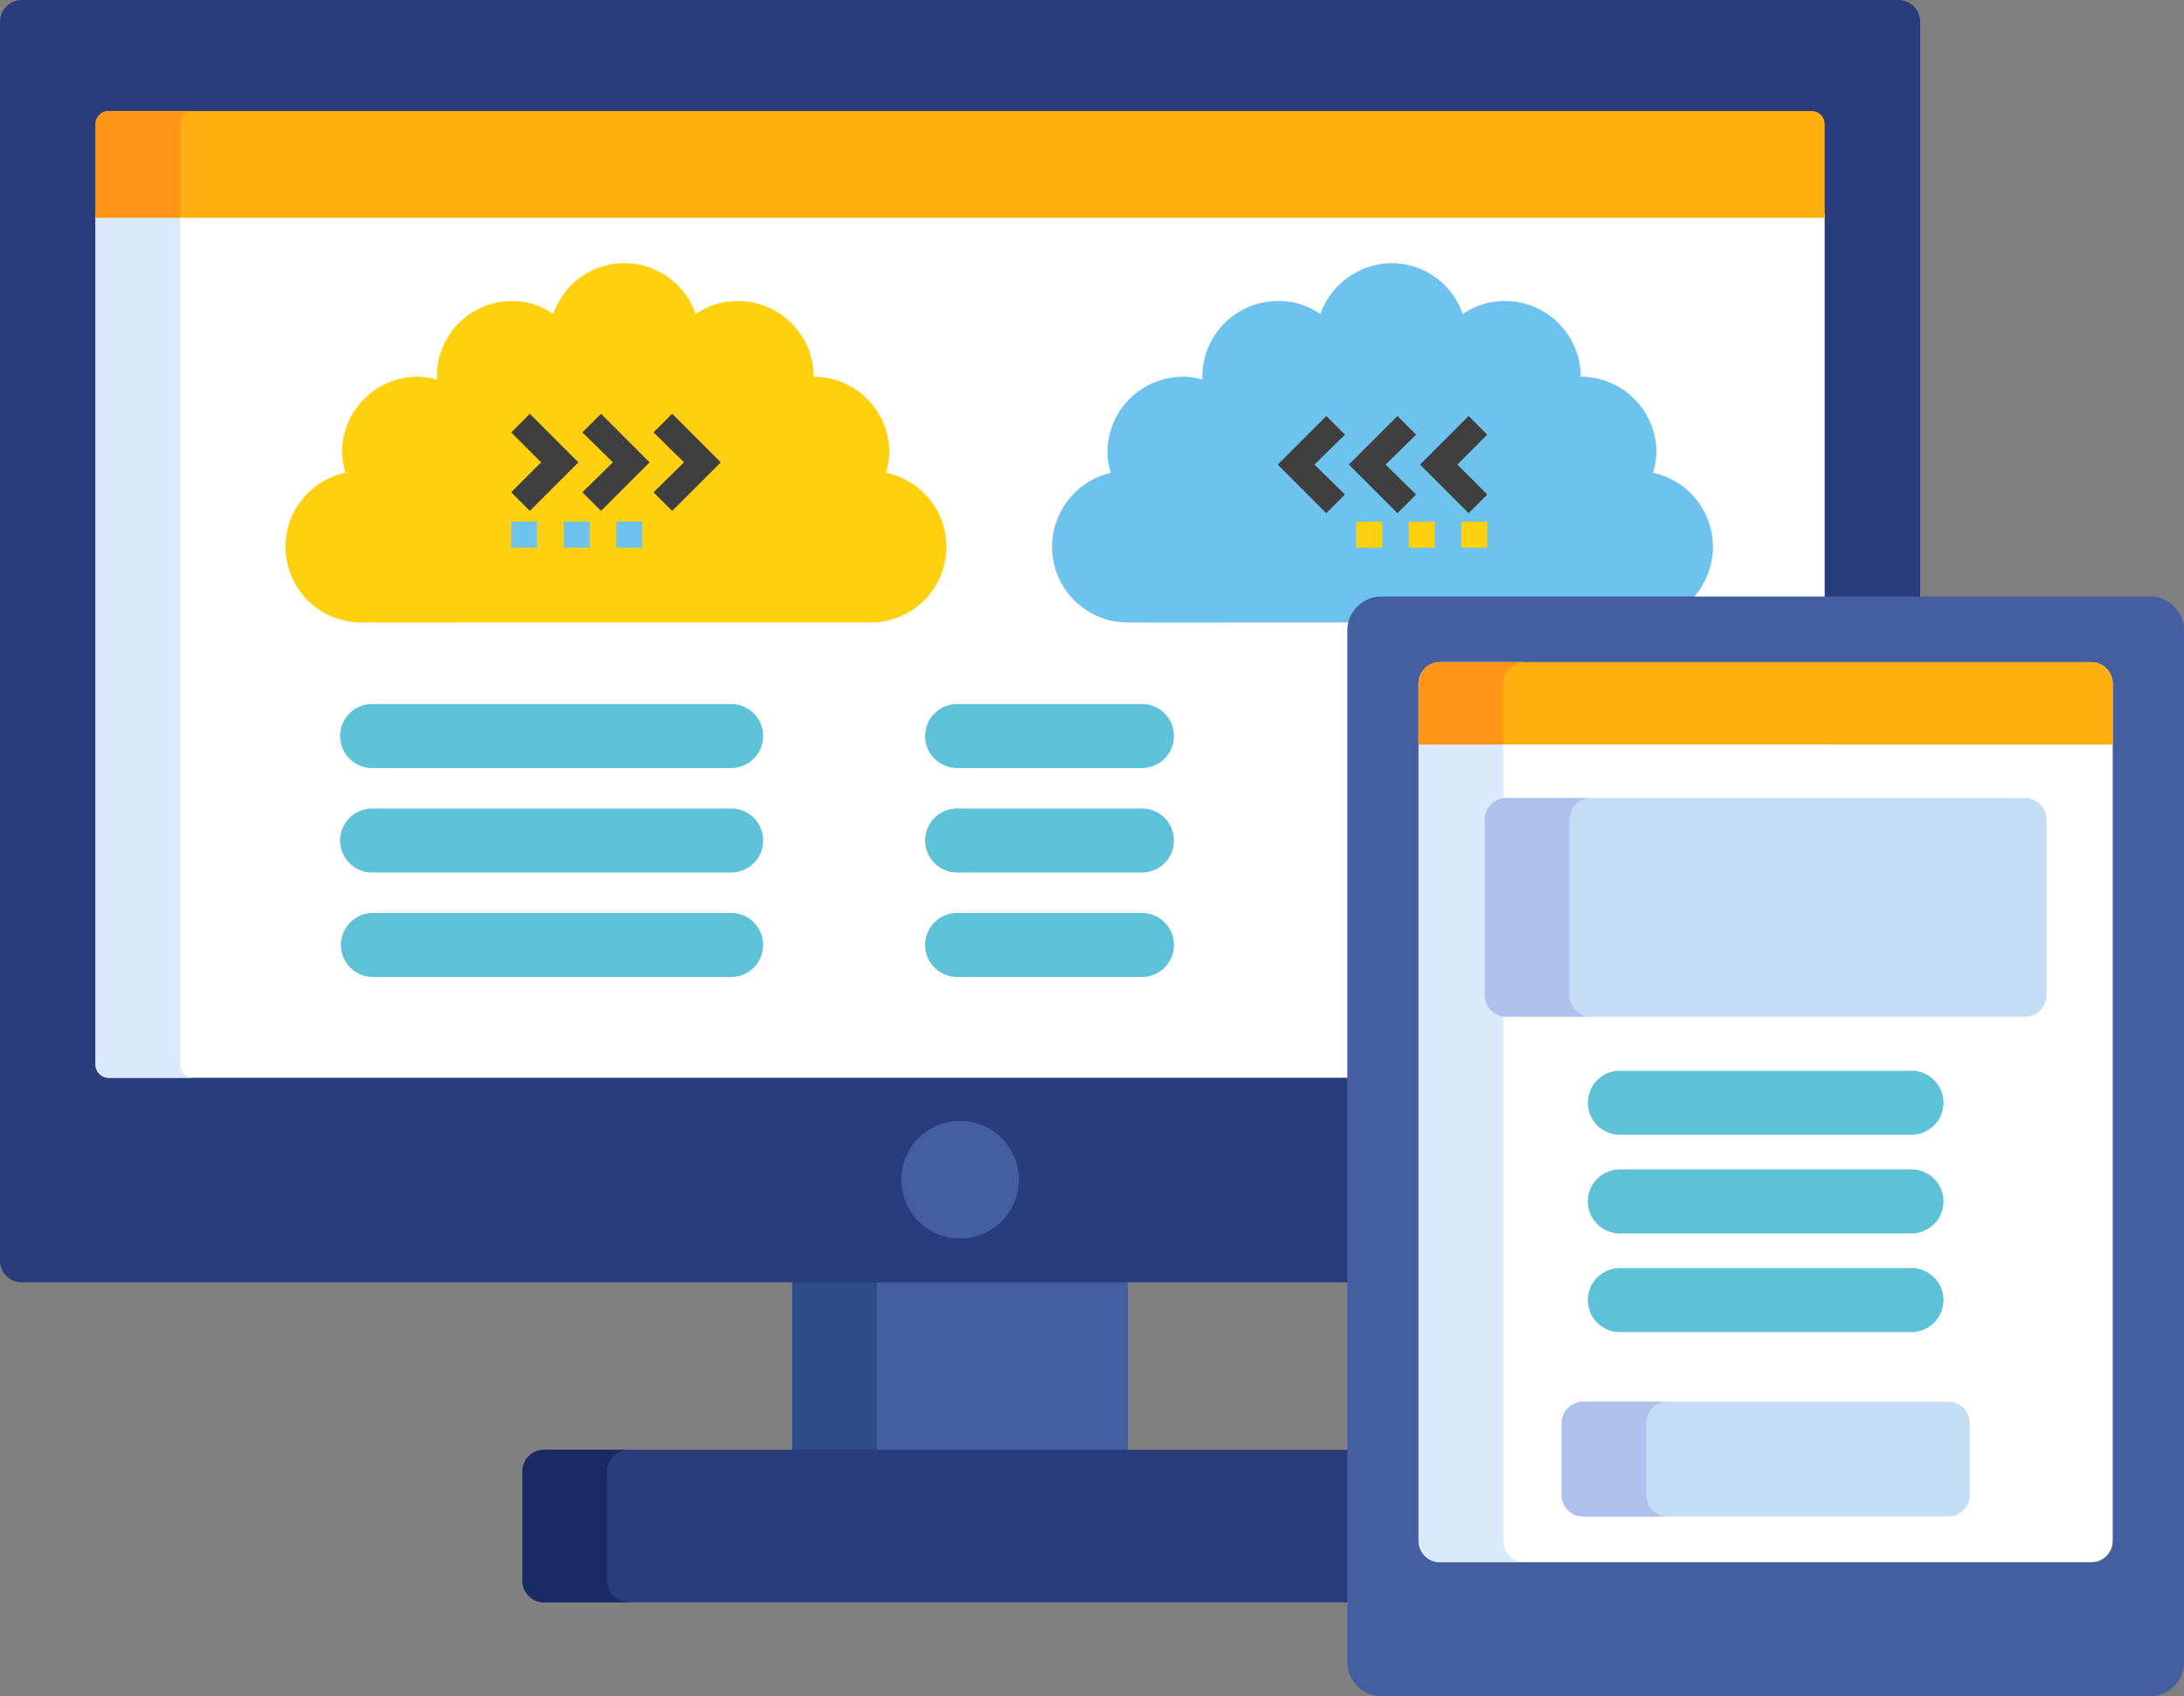 <svg xmlns="http://www.w3.org/2000/svg" width="415.098" height="322.329" viewBox="0 0 415.098 322.329">
  <rect x="0" y="0" width="415.098" height="322.329" fill="#808080" stroke="none"/>
  <g id="Grupo_115" data-name="Grupo 115" transform="translate(-1494 -1471.94)">
    <rect id="Retângulo_86" data-name="Retângulo 86" width="63.813" height="33.427" transform="translate(1644.57 1714.81)" fill="#445ea0"/>
    <rect id="Retângulo_87" data-name="Retângulo 87" width="16.087" height="33.427" transform="translate(1644.57 1714.81)" fill="#2e4c89"/>
    <path id="Caminho_269" data-name="Caminho 269" d="M280.064,398.763H126.595a4.148,4.148,0,0,0-4.136,4.136v20.731a4.148,4.148,0,0,0,4.136,4.136h153.47v-29Z" transform="translate(1470.823 1348.665)" fill="#293d7c"/>
    <path id="Caminho_270" data-name="Caminho 270" d="M138.546,423.63V402.9a4.149,4.149,0,0,1,4.136-4.136H126.595a4.148,4.148,0,0,0-4.136,4.136V423.63a4.149,4.149,0,0,0,4.136,4.136h16.087A4.149,4.149,0,0,1,138.546,423.63Z" transform="translate(1470.823 1348.666)" fill="#1a2b63"/>
    <path id="Caminho_271" data-name="Caminho 271" d="M360.822,58.964H4.136A4.149,4.149,0,0,0,0,63.1V298.51a4.148,4.148,0,0,0,4.136,4.136H256.887V178.794a5.682,5.682,0,0,1,5.675-5.675h102.4V63.1A4.149,4.149,0,0,0,360.822,58.964Z" transform="translate(1494 1412.976)" fill="#293d7c"/>
    <path id="Caminho_272" data-name="Caminho 272" d="M22.4,270.753a2.488,2.488,0,0,0,2.482,2.481H261.126v-84.97a5.682,5.682,0,0,1,5.675-5.675H351.04V109H22.4Z" transform="translate(1489.761 1403.507)" fill="#fff"/>
    <path id="Caminho_273" data-name="Caminho 273" d="M38.483,270.753V109H22.4V270.753a2.488,2.488,0,0,0,2.482,2.481H40.965A2.488,2.488,0,0,1,38.483,270.753Z" transform="translate(1489.761 1403.507)" fill="#d9eafc"/>
    <circle id="Elipse_30" data-name="Elipse 30" cx="11.167" cy="11.167" r="11.167" transform="translate(1665.314 1684.939)" fill="#445ea0"/>
    <path id="Caminho_278" data-name="Caminho 278" d="M348.559,84.983H24.878A2.489,2.489,0,0,0,22.4,87.465v17.8H351.04v-17.8A2.489,2.489,0,0,0,348.559,84.983Z" transform="translate(1489.761 1408.052)" fill="#ffaf10"/>
    <path id="Caminho_279" data-name="Caminho 279" d="M40.965,84.983H24.878A2.489,2.489,0,0,0,22.4,87.465v17.8H38.483v-17.8A2.49,2.49,0,0,1,40.965,84.983Z" transform="translate(1489.761 1408.052)" fill="#ff9518"/>
    <g id="Grupo_113" data-name="Grupo 113" transform="translate(1558.724 1605.724)">
      <path id="Caminho_280" data-name="Caminho 280" d="M154.154,236.14H85.915a6.081,6.081,0,1,1,0-12.161h68.24a6.081,6.081,0,0,1,0,12.161Z" transform="translate(-79.834 -223.979)" fill="#5dc1d8"/>
      <path id="Caminho_281" data-name="Caminho 281" d="M154.154,260.627H85.915a6.081,6.081,0,1,1,0-12.161h68.24a6.081,6.081,0,0,1,0,12.161Z" transform="translate(-79.834 -228.613)" fill="#5dc1d8"/>
      <path id="Caminho_282" data-name="Caminho 282" d="M154.154,285.114H85.915a6.081,6.081,0,0,1,0-12.161h68.24a6.081,6.081,0,0,1,0,12.161Z" transform="translate(-79.834 -233.248)" fill="#5dc1d8"/>
      <path id="Caminho_283" data-name="Caminho 283" d="M227.941,236.14H192.814a6.081,6.081,0,0,1,0-12.161h35.126a6.081,6.081,0,1,1,0,12.161Z" transform="translate(-75.702 -223.979)" fill="#5dc1d8"/>
      <path id="Caminho_284" data-name="Caminho 284" d="M227.941,260.627H192.814a6.081,6.081,0,0,1,0-12.161h35.126a6.081,6.081,0,1,1,0,12.161Z" transform="translate(-75.702 -228.613)" fill="#5dc1d8"/>
      <path id="Caminho_285" data-name="Caminho 285" d="M227.941,285.114H192.814a6.081,6.081,0,0,1,0-12.161h35.126a6.081,6.081,0,1,1,0,12.161Z" transform="translate(-75.702 -233.248)" fill="#5dc1d8"/>
    </g>
    <path id="Caminho_65" data-name="Caminho 65" d="M107.9,56.392a14.386,14.386,0,0,0,14.386,14.386c21.593.019.5.019,21.578,0H219.12a14.383,14.383,0,0,0,3.006-28.449,16.166,16.166,0,0,0,.644-3.865,14.386,14.386,0,0,0-14.386-14.386A14.386,14.386,0,0,0,194,9.693a14,14,0,0,0-8.052,2.469A14.3,14.3,0,0,0,172.421,2.5a14.511,14.511,0,0,0-13.527,9.662,13.757,13.757,0,0,0-8.052-2.469,14.386,14.386,0,0,0-14.386,14.386v.537a13.634,13.634,0,0,0-3.65-.537,14.386,14.386,0,0,0-14.386,14.386,14.55,14.55,0,0,0,.644,3.865A14.507,14.507,0,0,0,107.9,56.392Z" transform="translate(1586.06 1519.451)" fill="#6dc3ed"/>
    <path id="Caminho_66" data-name="Caminho 66" d="M149.319,69.129a16.165,16.165,0,0,0,.644-3.865,14.386,14.386,0,0,0-14.386-14.386,14.386,14.386,0,0,0-14.386-14.386,14,14,0,0,0-8.052,2.469,14.3,14.3,0,0,0-27.054,0,13.758,13.758,0,0,0-8.052-2.469A14.252,14.252,0,0,0,63.971,50.878v.537a13.634,13.634,0,0,0-3.65-.537A14.386,14.386,0,0,0,45.936,65.264a14.55,14.55,0,0,0,.644,3.865,14.383,14.383,0,0,0,3.006,28.449c21.279.019.187.019,21.578,0H146.42a14.371,14.371,0,0,0,2.9-28.449Z" transform="translate(1513.07 1492.651)" fill="#ffd00d"/>
    <g id="Grupo_22" data-name="Grupo 22" transform="translate(1736.849 1550.991)">
      <g id="Grupo_20" data-name="Grupo 20" transform="translate(14.922 20.075)">
        <rect id="Retângulo_70" data-name="Retângulo 70" width="4.938" height="4.938" transform="translate(19.968)" fill="#ffd00d"/>
        <rect id="Retângulo_71" data-name="Retângulo 71" width="4.938" height="4.938" transform="translate(9.984)" fill="#ffd00d"/>
        <rect id="Retângulo_72" data-name="Retângulo 72" width="4.938" height="4.938" fill="#ffd00d"/>
      </g>
      <g id="Grupo_21" data-name="Grupo 21" transform="translate(0 0)">
        <path id="Caminho_62" data-name="Caminho 62" d="M222.133,106.7l3.543,3.543-5.8,5.69,5.8,5.69-3.543,3.543-9.233-9.233Z" transform="translate(-212.9 -106.7)" fill="#3f3f3f"/>
        <path id="Caminho_63" data-name="Caminho 63" d="M234.733,106.7l3.543,3.543-5.8,5.69,5.8,5.69-3.543,3.543-9.233-9.233Z" transform="translate(-211.973 -106.7)" fill="#3f3f3f"/>
        <path id="Caminho_64" data-name="Caminho 64" d="M247.333,106.7l3.543,3.543-5.69,5.69,5.69,5.69-3.543,3.543-9.233-9.233Z" transform="translate(-211.046 -106.7)" fill="#3f3f3f"/>
      </g>
    </g>
    <g id="Grupo_19" data-name="Grupo 19" transform="translate(1591.159 1550.561)">
      <rect id="Retângulo_67" data-name="Retângulo 67" width="4.938" height="4.938" transform="translate(19.968 20.505)" fill="#6dc3ed"/>
      <rect id="Retângulo_68" data-name="Retângulo 68" width="4.938" height="4.938" transform="translate(9.984 20.505)" fill="#6dc3ed"/>
      <rect id="Retângulo_69" data-name="Retângulo 69" width="4.938" height="4.938" transform="translate(0 20.505)" fill="#6dc3ed"/>
      <g id="Grupo_18" data-name="Grupo 18" transform="translate(0 0)">
        <path id="Caminho_59" data-name="Caminho 59" d="M47.975,19.233l-9.233,9.233L35.2,24.922l5.8-5.69-5.8-5.69L38.743,10Z" transform="translate(-8.146 -10)" fill="#3f3f3f"/>
        <path id="Caminho_60" data-name="Caminho 60" d="M35.375,19.233l-9.233,9.233L22.6,24.922l5.8-5.69-5.8-5.69L26.143,10Z" transform="translate(-9.073 -10)" fill="#3f3f3f"/>
        <path id="Caminho_61" data-name="Caminho 61" d="M22.775,19.233l-9.233,9.233L10,24.922l5.69-5.69L10,13.543,13.543,10Z" transform="translate(-10 -10)" fill="#3f3f3f"/>
      </g>
    </g>
    <path id="Caminho_286" data-name="Caminho 286" d="M468.392,198.768a6.5,6.5,0,0,1,6.486,6.486V401.266a6.505,6.505,0,0,1-6.486,6.486H322.342a6.505,6.505,0,0,1-6.486-6.486V205.254a6.5,6.5,0,0,1,6.486-6.486Z" transform="translate(1434.221 1386.517)" fill="#445ea0"/>
    <path id="Caminho_287" data-name="Caminho 287" d="M336.621,385.2a4.066,4.066,0,0,1-4.054-4.054V218.234a4.066,4.066,0,0,1,4.054-4.054H460.439a4.066,4.066,0,0,1,4.054,4.054V381.147a4.066,4.066,0,0,1-4.054,4.054Z" transform="translate(1431.058 1383.6)" fill="#fff"/>
    <path id="Caminho_288" data-name="Caminho 288" d="M348.654,381.147V218.234a4.066,4.066,0,0,1,4.054-4.054H336.621a4.066,4.066,0,0,0-4.054,4.054V381.147a4.066,4.066,0,0,0,4.054,4.054h16.087A4.066,4.066,0,0,1,348.654,381.147Z" transform="translate(1431.058 1383.6)" fill="#d9eafc"/>
    <path id="Caminho_289" data-name="Caminho 289" d="M403.621,442.864a4.066,4.066,0,0,1-4.054-4.054v-1.577a4.066,4.066,0,0,1,4.054-4.054H418.8a4.066,4.066,0,0,1,4.054,4.054v1.577a4.066,4.066,0,0,1-4.054,4.054Z" transform="translate(1418.377 1342.152)" fill="#445ea0"/>
    <path id="Caminho_290" data-name="Caminho 290" d="M464.493,229.822V218.234a4.066,4.066,0,0,0-4.054-4.054H336.621a4.066,4.066,0,0,0-4.054,4.054v11.588Z" transform="translate(1431.058 1383.6)" fill="#ffaf10"/>
    <path id="Caminho_291" data-name="Caminho 291" d="M352.707,214.18H336.621a4.066,4.066,0,0,0-4.054,4.054v11.588h16.087V218.234A4.066,4.066,0,0,1,352.707,214.18Z" transform="translate(1431.058 1383.6)" fill="#ff9518"/>
    <g id="Grupo_114" data-name="Grupo 114" transform="translate(1795.874 1675.411)">
      <path id="Caminho_292" data-name="Caminho 292" d="M433.692,322.094H378.424a6.081,6.081,0,1,1,0-12.161h55.267a6.081,6.081,0,1,1,0,12.161Z" transform="translate(-372.344 -309.933)" fill="#5dc1d8"/>
      <path id="Caminho_293" data-name="Caminho 293" d="M433.692,345.221H378.424a6.081,6.081,0,1,1,0-12.161h55.267a6.081,6.081,0,1,1,0,12.161Z" transform="translate(-372.344 -314.31)" fill="#5dc1d8"/>
      <path id="Caminho_294" data-name="Caminho 294" d="M433.692,368.346H378.424a6.081,6.081,0,1,1,0-12.161h55.267a6.081,6.081,0,1,1,0,12.161Z" transform="translate(-372.344 -318.687)" fill="#5dc1d8"/>
    </g>
    <path id="Caminho_295" data-name="Caminho 295" d="M454.839,283.5a4.066,4.066,0,0,1-4.054,4.054h-98.63A4.066,4.066,0,0,1,348.1,283.5V250.067a4.066,4.066,0,0,1,4.054-4.054h98.63a4.066,4.066,0,0,1,4.054,4.054Z" transform="translate(1428.118 1377.575)" fill="#c3ddf4"/>
    <path id="Caminho_296" data-name="Caminho 296" d="M364.188,283.5V250.067a4.066,4.066,0,0,1,4.054-4.054H352.155a4.066,4.066,0,0,0-4.054,4.054V283.5a4.066,4.066,0,0,0,4.054,4.054h16.087A4.066,4.066,0,0,1,364.188,283.5Z" transform="translate(1428.118 1377.575)" fill="#aec1ed"/>
    <path id="Caminho_297" data-name="Caminho 297" d="M443.653,405.269a4.066,4.066,0,0,1-4.054,4.054H370.154a4.066,4.066,0,0,1-4.054-4.054V391.56a4.066,4.066,0,0,1,4.054-4.054H439.6a4.065,4.065,0,0,1,4.054,4.054v13.71Z" transform="translate(1424.711 1350.796)" fill="#c3ddf4"/>
    <path id="Caminho_298" data-name="Caminho 298" d="M382.187,405.269V391.56a4.065,4.065,0,0,1,4.054-4.054H370.154a4.066,4.066,0,0,0-4.054,4.054v13.71a4.066,4.066,0,0,0,4.054,4.054H386.24A4.066,4.066,0,0,1,382.187,405.269Z" transform="translate(1424.711 1350.796)" fill="#aec1ed"/>
  </g>
</svg>
